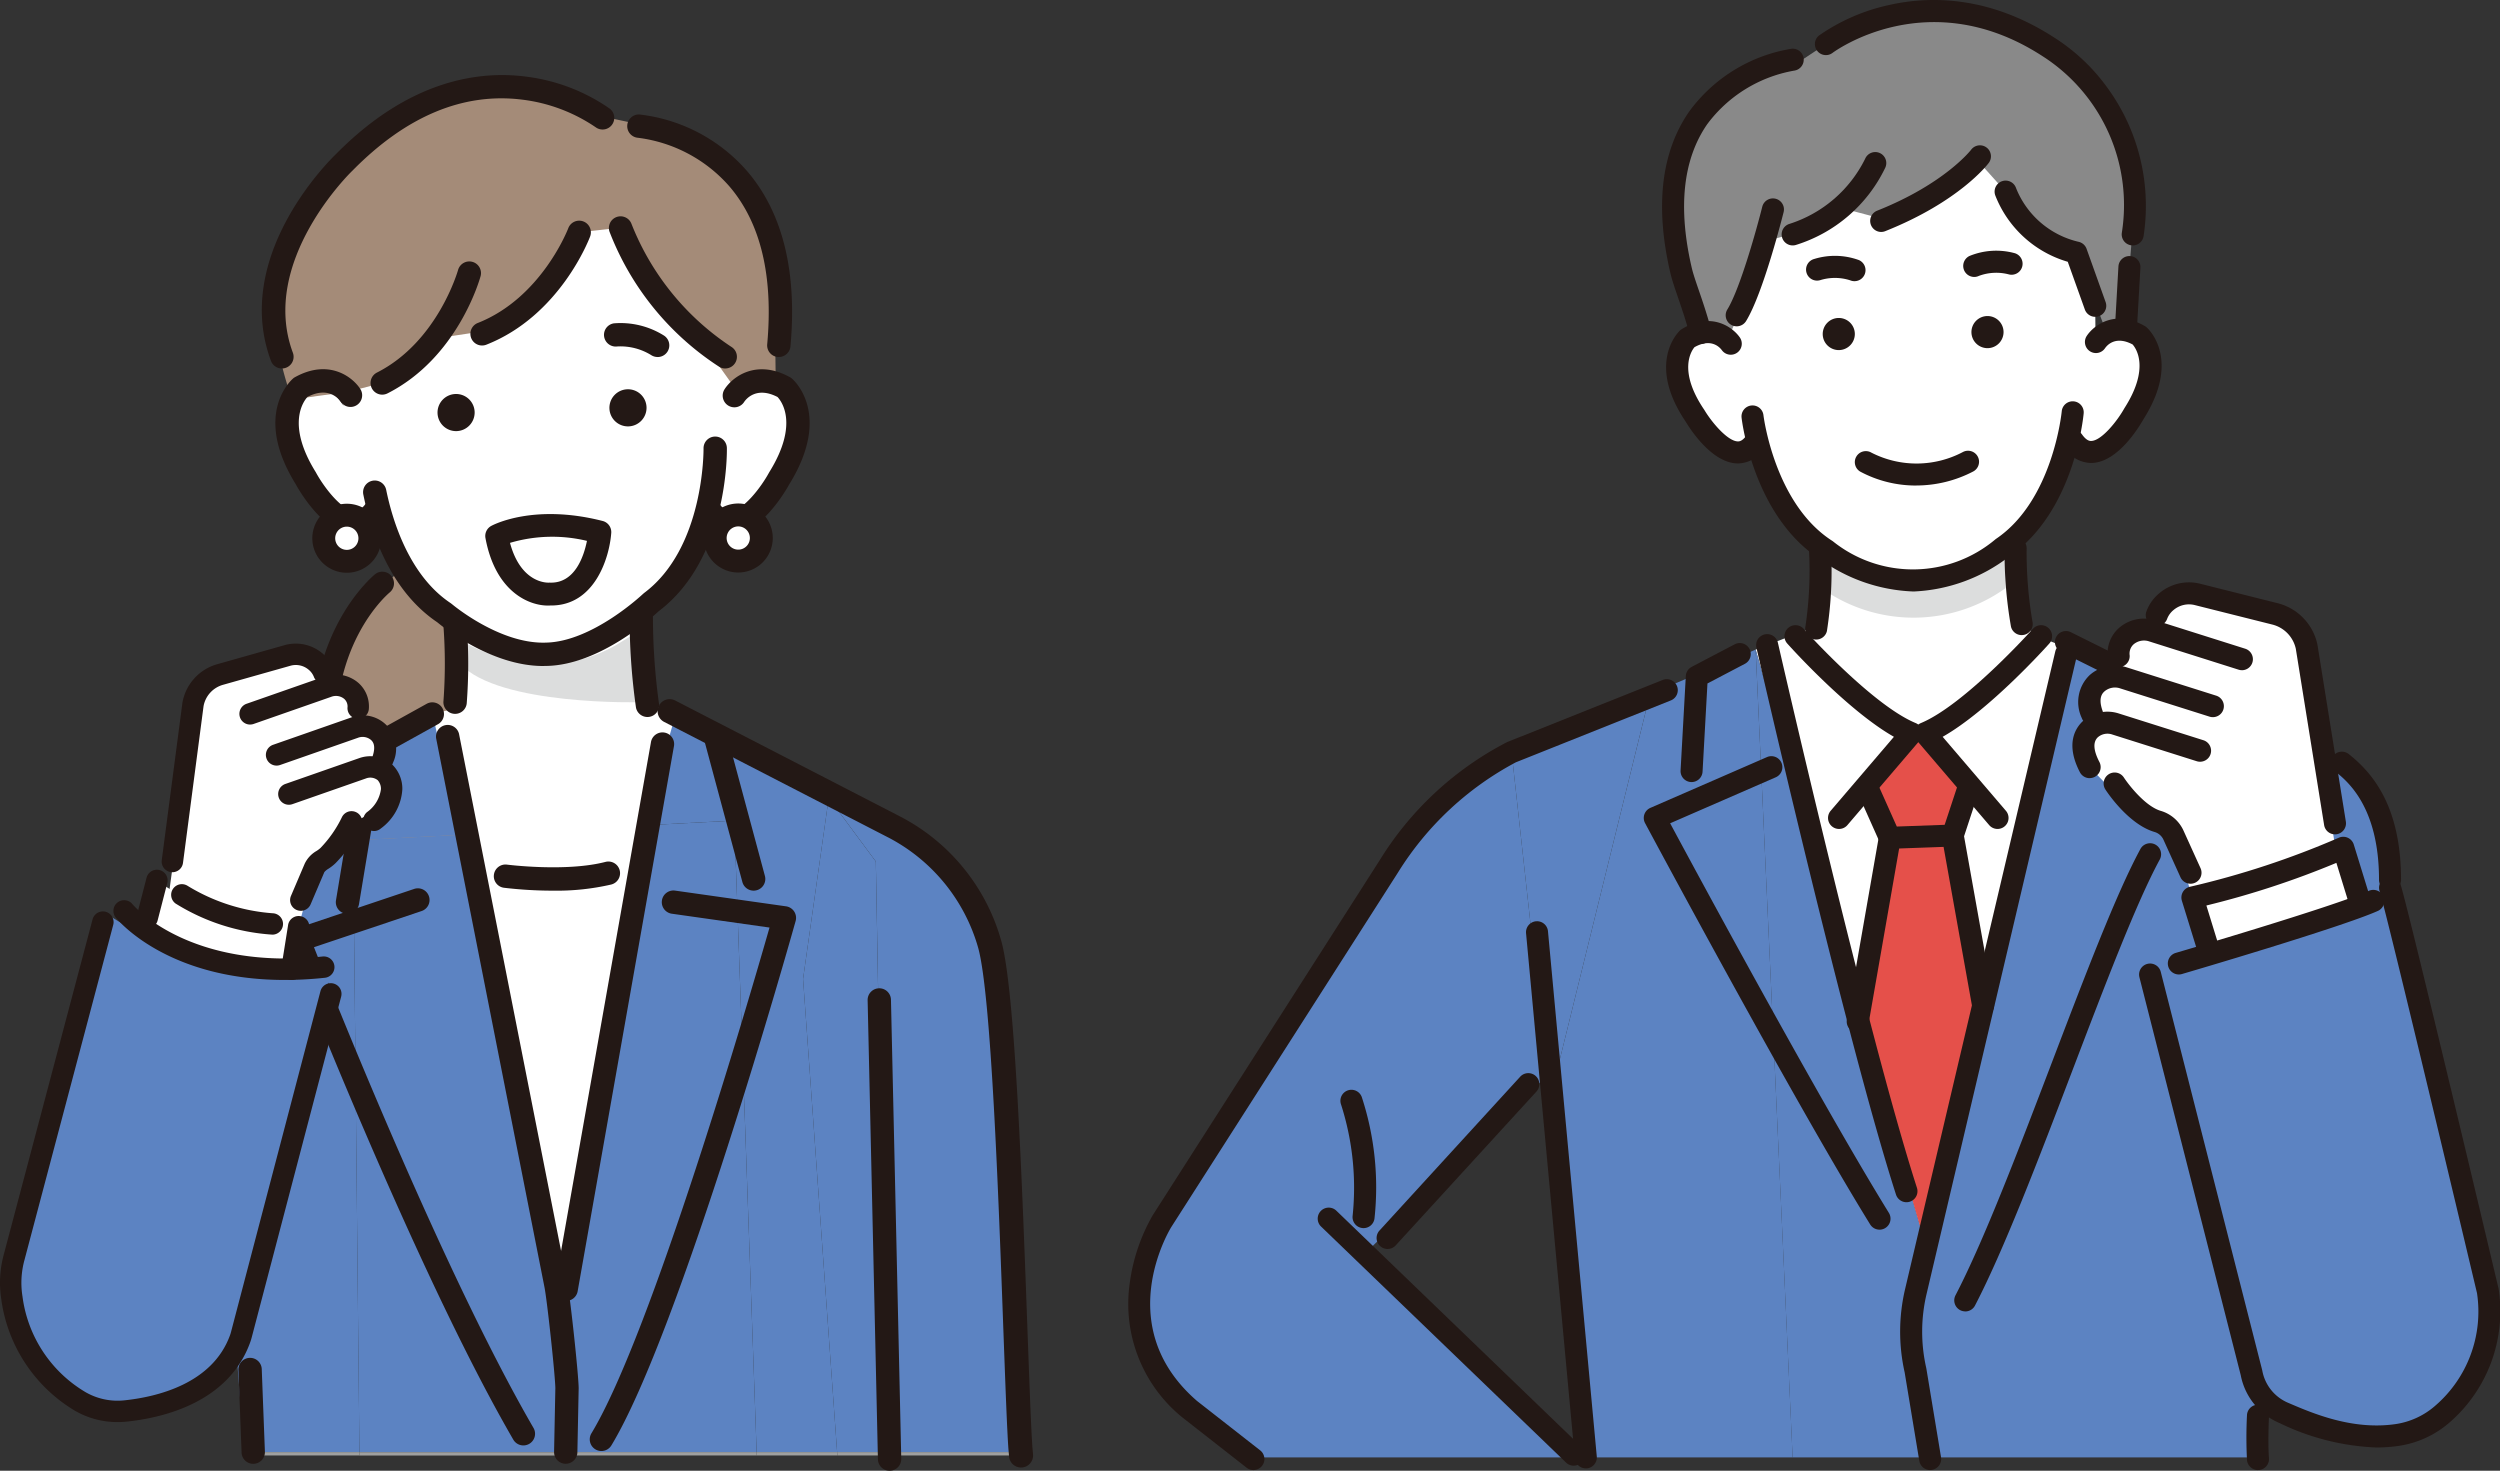 <svg id="グループ_662" data-name="グループ 662" xmlns="http://www.w3.org/2000/svg" xmlns:xlink="http://www.w3.org/1999/xlink" width="251.436" height="147.917" viewBox="0 0 251.436 147.917">
  <rect x="0" y="0" width="251.436" height="147.917" fill="#333333" stroke="none"/>
  <defs>
    <clipPath id="clip-path">
      <rect id="長方形_372" data-name="長方形 372" width="251.436" height="147.916" fill="none"/>
    </clipPath>
  </defs>
  <g id="グループ_661" data-name="グループ 661" clip-path="url(#clip-path)">
    <path id="パス_14357" data-name="パス 14357" d="M141.783,224.885a23.551,23.551,0,0,0-9.367,25.98c4.5,17.426,19.317-4.688,19.317-4.688L149.05,227.63Z" transform="translate(-99.094 -169.442)" fill="#a48b78"/>
    <path id="パス_14358" data-name="パス 14358" d="M199.183,380.68l6.491-43.967-18.441.957,10.038,49.2Z" transform="translate(-141.073 -253.7)" fill="#fff"/>
    <path id="パス_14359" data-name="パス 14359" d="M103.089,306.236v-.66l10.633-.551-2.374-11.638-19.7,10.17-1.978,31.97L92.128,367.1h11.585Z" transform="translate(-67.563 -221.056)" fill="#5c83c2"/>
    <path id="パス_14360" data-name="パス 14360" d="M144.1,341.8l.623,60.868H164.8l-.24-12.2.21-.68-10.038-49.2-10.633.552Z" transform="translate(-108.575 -256.623)" fill="#5c83c2"/>
    <path id="パス_14361" data-name="パス 14361" d="M273.531,367.1h8.094L278.2,319.511l2.54-17.91.362.143-.753-1.016-16.738-7.341-1.577,10.681,9.25-.48Z" transform="translate(-197.432 -221.056)" fill="#5c83c2"/>
    <path id="パス_14362" data-name="パス 14362" d="M227.947,385.4l.139.68.24,12.2h19.522L245.6,334.767l-9.25.48-6.491,43.967Z" transform="translate(-171.75 -252.234)" fill="#5c83c2"/>
    <path id="パス_14363" data-name="パス 14363" d="M227.444,540.835l-.139-.68-.21.68.24,12.2h.349Z" transform="translate(-171.107 -406.986)" fill="#9fa0a0"/>
    <path id="パス_14364" data-name="パス 14364" d="M344.858,392.646h13.518c-.48-7.8-1.588-38.594-1.6-43.4a11.1,11.1,0,0,0-.054-1.265c-1.657-14.028-11.164-18.257-11.164-18.257l-6.177-2.436,4.415,5.959s.747,42.375,1.066,59.4" transform="translate(-255.707 -246.597)" fill="#5c83c2"/>
    <path id="パス_14365" data-name="パス 14365" d="M327.607,344.616l3.425,47.593h4.958c-.32-17.026-1.066-59.4-1.066-59.4l-4.415-5.959-.363-.143Z" transform="translate(-246.839 -246.16)" fill="#5c83c2"/>
    <path id="パス_14366" data-name="パス 14366" d="M111.227,592.732l0-.335H99.639l.026.335Z" transform="translate(-75.074 -446.348)" fill="#9fa0a0"/>
    <path id="パス_14367" data-name="パス 14367" d="M166.706,592.4H146.627l0,.335h20.082Z" transform="translate(-110.478 -446.348)" fill="#9fa0a0"/>
    <path id="パス_14368" data-name="パス 14368" d="M316.786,592.732l-.024-.335h-8.094l.012.335Z" transform="translate(-232.57 -446.348)" fill="#9fa0a0"/>
    <path id="パス_14369" data-name="パス 14369" d="M249.019,592.732l-.012-.335H229.486l.007.335Z" transform="translate(-172.909 -446.348)" fill="#9fa0a0"/>
    <path id="パス_14370" data-name="パス 14370" d="M228.426,592.732l-.007-.335h-.349l.007.335Z" transform="translate(-171.842 -446.348)" fill="#9fa0a0"/>
    <path id="パス_14371" data-name="パス 14371" d="M361.617,592.732h13.533c-.007-.106-.014-.219-.021-.335H361.611c0,.113,0,.225.006.335" transform="translate(-272.46 -446.348)" fill="#9fa0a0"/>
    <path id="パス_14372" data-name="パス 14372" d="M346.464,592.732c0-.11,0-.223-.006-.335H341.5l.024.335Z" transform="translate(-257.306 -446.348)" fill="#9fa0a0"/>
    <path id="パス_14373" data-name="パス 14373" d="M178.8,234.587l.075,8.708-2.415.567,5.7,25.349,14.3-.91,3.869-24.373L198.071,243l-.619-14.637Z" transform="translate(-132.957 -172.065)" fill="#fff"/>
    <path id="パス_14374" data-name="パス 14374" d="M123.879,73.939s-1.481,12.036.535,15.485c0,0-4.361-6.71-5.189,0,0,0,1.123,12.673,8.576,12.049,0,0,5.486,13.385,17.132,12.9,0,0,13.247-1.31,15.974-14.915,0,0,3.84,4.894,7.532-3.2,0,0,6.752-10.122-3.544-8.868l.674-12.462-14.15-9.774-19.019-.7Z" transform="translate(-89.831 -48.567)" fill="#fff"/>
    <path id="パス_14375" data-name="パス 14375" d="M142.431,50.6s-2.314,7.758-8.941,9.847l-6.483.979a5.558,5.558,0,0,1-4.384,4.325l-3.473.9-5.581.757s-3.785-9.72-.51-15.356c0,0,11.091-23.821,31.448-13.156l4.787,1.019a16.273,16.273,0,0,1,12.749,12.746l.16,13.395-3.975.408L146.586,50.139Z" transform="translate(-84.181 -27.236)" fill="#a48b78"/>
    <path id="パス_14376" data-name="パス 14376" d="M182.753,232.954l-.6,11.925-.344,5.64L192.9,287.15l11.847-41.265-2.957-3.147-.776-12.636Z" transform="translate(-136.984 -173.373)" fill="#fff"/>
    <path id="パス_14377" data-name="パス 14377" d="M138.176,324.095a1.19,1.19,0,0,1-.193-.016,1.174,1.174,0,0,1-.966-1.35l2.251-13.593a1.174,1.174,0,1,1,2.315.383l-2.251,13.593a1.174,1.174,0,0,1-1.156.982" transform="translate(-103.225 -232.183)" fill="#231815"/>
    <path id="パス_14378" data-name="パス 14378" d="M140.844,418.452a1.173,1.173,0,0,1-1.016-.585c-10.037-17.3-22.558-49.5-22.684-49.82a1.173,1.173,0,0,1,.721-1.537l11.961-4.018a1.174,1.174,0,1,1,.747,2.225l-10.791,3.625c2.323,5.887,13.2,33.047,22.077,48.346a1.174,1.174,0,0,1-1.014,1.763" transform="translate(-88.204 -273.078)" fill="#231815"/>
    <path id="パス_14379" data-name="パス 14379" d="M241.745,419.66a1.174,1.174,0,0,1-1-1.781c6.044-9.987,15.894-43.817,17.911-50.866l-9.794-1.388a1.174,1.174,0,1,1,.329-2.324l11.126,1.576a1.173,1.173,0,0,1,.965,1.479c-.472,1.683-11.639,41.353-18.53,52.738a1.173,1.173,0,0,1-1.005.566" transform="translate(-181.262 -273.724)" fill="#231815"/>
    <path id="パス_14380" data-name="パス 14380" d="M292.041,312.21a1.174,1.174,0,0,1-1.133-.869l-3.867-14.381a1.174,1.174,0,0,1,2.267-.61l3.867,14.381a1.175,1.175,0,0,1-1.134,1.479" transform="translate(-216.244 -222.633)" fill="#231815"/>
    <path id="パス_14381" data-name="パス 14381" d="M207.3,354.406a41.872,41.872,0,0,1-4.947-.295,1.174,1.174,0,0,1,.3-2.328c.059.008,5.952.758,9.913-.264a1.174,1.174,0,1,1,.587,2.273,24.366,24.366,0,0,1-5.857.614" transform="translate(-151.693 -264.828)" fill="#231815"/>
    <path id="パス_14382" data-name="パス 14382" d="M356.149,451.621a1.174,1.174,0,0,1-1.173-1.147l-1.036-46.194a1.174,1.174,0,0,1,2.347-.053l1.036,46.194a1.174,1.174,0,0,1-1.147,1.2h-.027" transform="translate(-266.679 -303.704)" fill="#231815"/>
    <path id="パス_14383" data-name="パス 14383" d="M98.758,564.709a1.174,1.174,0,0,1-1.172-1.129l-.315-8.271a1.174,1.174,0,1,1,2.345-.09l.316,8.271a1.174,1.174,0,0,1-1.128,1.218h-.045" transform="translate(-73.289 -417.486)" fill="#231815"/>
    <path id="パス_14384" data-name="パス 14384" d="M188.094,258.14s8.22,5,16.063-.187l1.767-1.073v7.292s-14.351.4-18.219-3.867Z" transform="translate(-141.428 -193.549)" fill="#dcdddd"/>
    <path id="パス_14385" data-name="パス 14385" d="M258.636,257.555a1.174,1.174,0,0,1-1.151-.952,64.607,64.607,0,0,1-.64-9.307,1.174,1.174,0,0,1,2.348,0,63.671,63.671,0,0,0,.6,8.864,1.174,1.174,0,0,1-.931,1.374,1.187,1.187,0,0,1-.223.021" transform="translate(-193.523 -185.443)" fill="#231815"/>
    <path id="パス_14386" data-name="パス 14386" d="M166.231,201.161c-5.189,0-10.036-3.9-10.642-4.4-4.6-3.1-6.582-8.68-7.431-12.829a1.174,1.174,0,1,1,2.3-.471c.626,3.056,2.3,8.6,6.488,11.382l.112.085c.047.04,4.813,4.052,9.468,3.88,4.68-.092,9.712-4.855,9.762-4.9l.109-.093c6.079-4.542,5.976-14.436,5.975-14.535a1.174,1.174,0,0,1,1.152-1.195h.022a1.173,1.173,0,0,1,1.173,1.15c.009.453.136,11.134-6.861,16.418-.625.587-5.912,5.4-11.268,5.5-.119,0-.24.006-.359.006" transform="translate(-111.614 -134.178)" fill="#231815"/>
    <path id="パス_14387" data-name="パス 14387" d="M287.917,167.248a3.7,3.7,0,0,1-3.027-1.743,1.174,1.174,0,1,1,1.9-1.385c.6.818,1.047.789,1.194.779,1.244-.083,3-2.321,3.851-3.885l.034-.058c2.994-4.837,1.194-7.132.812-7.535-2.127-1.1-3.168.215-3.357.5a1.168,1.168,0,0,1-1.617.352,1.18,1.18,0,0,1-.354-1.627c.792-1.241,3.189-3.09,6.591-1.208l.1.057.089.076c.169.143,4.073,3.582-.252,10.6-.344.627-2.778,4.878-5.739,5.077-.071,0-.144.007-.221.007" transform="translate(-214.483 -113.494)" fill="#231815"/>
    <path id="パス_14388" data-name="パス 14388" d="M120.33,167.248c-.076,0-.15,0-.221-.007-2.962-.2-5.4-4.45-5.739-5.077-4.326-7.015-.421-10.454-.252-10.6l.089-.076.1-.057c3.4-1.883,5.8-.033,6.59,1.208a1.174,1.174,0,0,1-1.972,1.273c-.194-.285-1.233-1.6-3.353-.5-.378.407-2.169,2.725.809,7.537l.034.059c.85,1.562,2.606,3.8,3.85,3.884.147.01.6.039,1.193-.779a1.174,1.174,0,1,1,1.9,1.385,3.7,3.7,0,0,1-3.027,1.743" transform="translate(-84.644 -113.494)" fill="#231815"/>
    <path id="パス_14389" data-name="パス 14389" d="M251.8,135.184a1.168,1.168,0,0,1-.591-.16,5.886,5.886,0,0,0-3.462-.9,1.181,1.181,0,0,1-1.321-1,1.169,1.169,0,0,1,.98-1.324A8.2,8.2,0,0,1,252.4,133a1.174,1.174,0,0,1-.593,2.188" transform="translate(-185.667 -99.279)" fill="#231815"/>
    <path id="パス_14390" data-name="パス 14390" d="M250.529,162.538h0a1.867,1.867,0,1,1,1.815-1.917,1.872,1.872,0,0,1-1.815,1.917" transform="translate(-187.319 -119.654)" fill="#231815"/>
    <path id="パス_14391" data-name="パス 14391" d="M180.407,164.463h0a1.867,1.867,0,1,1,1.815-1.917,1.872,1.872,0,0,1-1.815,1.917" transform="translate(-134.485 -121.104)" fill="#231815"/>
    <path id="パス_14392" data-name="パス 14392" d="M182.06,260.406a1.15,1.15,0,0,1-.115-.006,1.173,1.173,0,0,1-1.054-1.282,51.386,51.386,0,0,0,0-7.527,1.174,1.174,0,0,1,2.34-.186,52.741,52.741,0,0,1,0,7.941,1.174,1.174,0,0,1-1.167,1.06" transform="translate(-136.29 -188.61)" fill="#231815"/>
    <path id="パス_14393" data-name="パス 14393" d="M204.255,218.913c-1.9,0-5.269-1.378-6.273-6.788a1.152,1.152,0,0,1,.576-1.219c.171-.094,4.251-2.278,11.211-.5a1.152,1.152,0,0,1,.864,1.2c-.186,2.545-1.689,7.3-6.042,7.3H204.5c-.078.005-.16.008-.245.008m-3.805-6.307c1.128,4.191,3.887,4,3.917,4a1.123,1.123,0,0,1,.129,0c2.5.066,3.389-2.686,3.694-4.2a14.956,14.956,0,0,0-7.74.2" transform="translate(-149.157 -158.009)" fill="#231815"/>
    <path id="パス_14394" data-name="パス 14394" d="M193.066,102.579a1.174,1.174,0,0,1-.43-2.266c6.41-2.527,9.073-9.456,9.1-9.526a1.174,1.174,0,1,1,2.2.824c-.122.324-3.065,7.98-10.436,10.885a1.168,1.168,0,0,1-.43.082" transform="translate(-144.583 -67.83)" fill="#231815"/>
    <path id="パス_14395" data-name="パス 14395" d="M152.342,119.973a1.174,1.174,0,0,1-.532-2.221c6.118-3.1,8.146-10.267,8.166-10.339a1.174,1.174,0,0,1,2.265.616c-.091.334-2.3,8.233-9.369,11.816a1.168,1.168,0,0,1-.53.127" transform="translate(-113.899 -80.281)" fill="#231815"/>
    <path id="パス_14396" data-name="パス 14396" d="M260.077,103.469a1.17,1.17,0,0,1-.625-.181,28.308,28.308,0,0,1-11.028-13.6,1.174,1.174,0,0,1,2.224-.751A26.393,26.393,0,0,0,260.7,101.3a1.174,1.174,0,0,1-.628,2.166" transform="translate(-187.131 -66.407)" fill="#231815"/>
    <path id="パス_14397" data-name="パス 14397" d="M108.82,60.143a1.174,1.174,0,0,1-1.1-.765c-3.928-10.55,5.933-20.217,6.54-20.8,7.427-7.536,14.5-8.4,19.132-7.789a18.752,18.752,0,0,1,8.422,3.234,1.174,1.174,0,0,1-1.433,1.859,16.717,16.717,0,0,0-7.4-2.78c-5.931-.738-11.67,1.662-17.058,7.135l-.028.027c-.094.089-9.394,9.1-5.972,18.292a1.174,1.174,0,0,1-1.1,1.584" transform="translate(-80.468 -23.081)" fill="#231815"/>
    <path id="パス_14398" data-name="パス 14398" d="M271.042,71.067c-.036,0-.072,0-.108,0a1.174,1.174,0,0,1-1.063-1.275c.624-6.854-.649-12.192-3.784-15.865a14.633,14.633,0,0,0-9.227-4.909,1.174,1.174,0,0,1,.157-2.342A16.889,16.889,0,0,1,267.874,52.4c3.561,4.172,5.02,10.094,4.336,17.6a1.174,1.174,0,0,1-1.167,1.067" transform="translate(-192.71 -35.162)" fill="#231815"/>
    <path id="パス_14399" data-name="パス 14399" d="M108.883,297.557a1.174,1.174,0,0,1-.57-2.2l15.777-8.749a1.174,1.174,0,0,1,1.138,2.053l-15.776,8.748a1.168,1.168,0,0,1-.568.147" transform="translate(-81.154 -215.837)" fill="#231815"/>
    <path id="パス_14400" data-name="パス 14400" d="M227.378,356.01a1.2,1.2,0,0,1-.206-.018,1.174,1.174,0,0,1-.952-1.36l9.684-54.811a1.174,1.174,0,1,1,2.312.408l-9.684,54.811a1.174,1.174,0,0,1-1.154.97" transform="translate(-170.435 -225.173)" fill="#231815"/>
    <path id="パス_14401" data-name="パス 14401" d="M128.891,253.573a1.174,1.174,0,0,1-1.165-1.042c-1.45-12.805,5.789-18.873,6.1-19.124a1.174,1.174,0,0,1,1.487,1.816c-.274.227-6.552,5.574-5.252,17.044a1.175,1.175,0,0,1-1.168,1.306" transform="translate(-96.092 -175.663)" fill="#231815"/>
    <path id="パス_14402" data-name="パス 14402" d="M59.11,359.275a26.545,26.545,0,0,0,14.26,4.642l-.47,6.3a1.593,1.593,0,0,1-1.506,1.382c-2.851.125-9.6-.108-13.416-4.626a1.969,1.969,0,0,1-.39-1.8Z" transform="translate(-43.335 -270.7)" fill="#fff"/>
    <path id="パス_14403" data-name="パス 14403" d="M11.442,372.544s13.992,9.358,22.892,5.236L23.589,418.627s-14.978,12.85-21.146-4.362l-1.319-5.529Z" transform="translate(-0.847 -280.698)" fill="#5c83c2"/>
    <path id="パス_14404" data-name="パス 14404" d="M68.264,292.249,71.358,269.4l10.126-2.411a3.034,3.034,0,0,1,2.8,3.1s3.235-.187,3.231,4.145c0,0,3.065-.411,1.9,3.926a2.927,2.927,0,0,1,.88,4.05l-3.081,1.536-4.149,4.71-1.525,5.613c-7.25,4.218-10.942.479-13.278-1.826" transform="translate(-51.434 -201.168)" fill="#fff"/>
    <path id="パス_14405" data-name="パス 14405" d="M79.88,365.673h-.037a20.917,20.917,0,0,1-9.705-3.127,1.076,1.076,0,0,1,1.175-1.8,19.035,19.035,0,0,0,8.6,2.779,1.076,1.076,0,0,1-.037,2.151" transform="translate(-52.478 -271.674)" fill="#231815"/>
    <path id="パス_14406" data-name="パス 14406" d="M67.027,285.555a1.049,1.049,0,0,1-.141-.009,1.076,1.076,0,0,1-.927-1.207l2.08-15.846a4.907,4.907,0,0,1,3.47-3.851l6.78-1.917a4.144,4.144,0,0,1,3.779.777,3.9,3.9,0,0,1,1.192,1.618,1.076,1.076,0,1,1-2.012.762,1.791,1.791,0,0,0-.554-.725,1.993,1.993,0,0,0-1.819-.361l-6.78,1.917a2.742,2.742,0,0,0-1.932,2.134l-2.069,15.772a1.076,1.076,0,0,1-1.065.936" transform="translate(-49.69 -197.832)" fill="#231815"/>
    <path id="パス_14407" data-name="パス 14407" d="M98.74,280.228a1.076,1.076,0,0,1-.355-2.092l7.8-2.727a3.461,3.461,0,0,1,3.436.618,3.159,3.159,0,0,1,1.064,2.6,1.076,1.076,0,0,1-2.15-.1,1.022,1.022,0,0,0-.338-.889,1.31,1.31,0,0,0-1.3-.2l-7.8,2.727a1.072,1.072,0,0,1-.355.061" transform="translate(-73.586 -207.355)" fill="#231815"/>
    <path id="パス_14408" data-name="パス 14408" d="M120.286,297.354a1.077,1.077,0,0,1-1.025-1.4c.361-1.13-.042-1.486-.194-1.62a1.311,1.311,0,0,0-1.3-.2l-7.8,2.727a1.076,1.076,0,1,1-.71-2.031l7.8-2.727a3.345,3.345,0,0,1,4.256,4.508,1.076,1.076,0,0,1-1.024.748" transform="translate(-81.774 -219.929)" fill="#231815"/>
    <path id="パス_14409" data-name="パス 14409" d="M123.162,316.024a1.076,1.076,0,0,1-.7-1.891,3.359,3.359,0,0,0,1.41-2.31,1.3,1.3,0,0,0-.324-.909,1.2,1.2,0,0,0-1.175-.178l-7.383,2.581a1.076,1.076,0,1,1-.71-2.031l7.383-2.581a3.332,3.332,0,0,1,3.309.6,3.4,3.4,0,0,1,1.052,2.535,5.26,5.26,0,0,1-2.157,3.927,1.072,1.072,0,0,1-.7.261" transform="translate(-85.56 -232.447)" fill="#231815"/>
    <path id="パス_14410" data-name="パス 14410" d="M119.423,340.867a1.077,1.077,0,0,1-.989-1.5l1.379-3.235A2.932,2.932,0,0,1,121,334.849a2.882,2.882,0,0,0,.4-.3,11.829,11.829,0,0,0,2.152-3.086,1.076,1.076,0,0,1,1.966.874,13.836,13.836,0,0,1-2.593,3.73,4.6,4.6,0,0,1-.718.566,1.537,1.537,0,0,0-.415.34l-1.382,3.243a1.076,1.076,0,0,1-.99.654" transform="translate(-89.17 -249.262)" fill="#231815"/>
    <path id="パス_14411" data-name="パス 14411" d="M63.494,375.241c-11.817,0-16.78-6-17.007-6.277a1.076,1.076,0,0,1,1.675-1.351c.078.095,5.675,6.7,19.134,5.268a1.076,1.076,0,1,1,.228,2.14,38.031,38.031,0,0,1-4.03.22" transform="translate(-34.847 -276.682)" fill="#231815"/>
    <path id="パス_14412" data-name="パス 14412" d="M56.78,360.8a1.077,1.077,0,0,1-1.043-1.345l.966-3.74a1.076,1.076,0,1,1,2.083.538l-.965,3.739a1.077,1.077,0,0,1-1.041.807" transform="translate(-41.97 -267.41)" fill="#231815"/>
    <path id="パス_14413" data-name="パス 14413" d="M11.821,423.215a8.533,8.533,0,0,1-4.279-1.138A15.47,15.47,0,0,1,.137,410.923a10.8,10.8,0,0,1,.23-4.508l8.938-33.744a1.076,1.076,0,1,1,2.08.551L2.447,406.966a8.657,8.657,0,0,0-.185,3.616,13.138,13.138,0,0,0,6.355,9.631,6.453,6.453,0,0,0,3.926.812c3.208-.34,8.852-1.649,10.61-6.6.032-.09.059-.184.083-.277l8.994-34.271a1.076,1.076,0,0,1,2.082.546l-8.994,34.27c-.043.165-.088.313-.137.451-2.153,6.065-8.7,7.629-12.412,8.022a9.019,9.019,0,0,1-.947.05" transform="translate(0 -280.19)" fill="#231815"/>
    <path id="パス_14414" data-name="パス 14414" d="M115.787,380.146a1.087,1.087,0,0,1-.17-.014,1.076,1.076,0,0,1-.893-1.232l.678-4.258a1.076,1.076,0,1,1,2.125.339l-.678,4.258a1.076,1.076,0,0,1-1.061.907" transform="translate(-86.429 -281.596)" fill="#231815"/>
    <path id="パス_14415" data-name="パス 14415" d="M304.887,362.513a1.212,1.212,0,0,1-1.206-1.107l-.065-.747c-.145-2.033-.3-6.315-.5-11.736-.491-13.554-1.233-34.036-2.548-38.7a18.062,18.062,0,0,0-9.02-11.069l-.065-.032-22.475-11.59a1.212,1.212,0,1,1,1.111-2.154l22.446,11.575A20.21,20.21,0,0,1,302.9,309.562c1.393,4.946,2.112,24.786,2.637,39.273.2,5.4.35,9.661.491,11.632l.064.729a1.212,1.212,0,0,1-1.1,1.312c-.036,0-.071,0-.106,0" transform="translate(-202.194 -214.917)" fill="#231815"/>
    <path id="パス_14416" data-name="パス 14416" d="M190.879,369.851h-.024a1.174,1.174,0,0,1-1.15-1.2l.129-6.416c-.035-1.444-.825-8.779-1.093-10.134l-10.9-55.221a1.174,1.174,0,0,1,2.3-.454l10.9,55.221c.289,1.466,1.108,9.069,1.137,10.565,0,.015,0,.031,0,.046l-.129,6.441a1.174,1.174,0,0,1-1.173,1.15" transform="translate(-133.979 -222.633)" fill="#231815"/>
    <path id="パス_14417" data-name="パス 14417" d="M136.716,212.493a2.319,2.319,0,1,1-2.319-2.319,2.319,2.319,0,0,1,2.319,2.319" transform="translate(-99.516 -158.358)" fill="#fff"/>
    <path id="パス_14418" data-name="パス 14418" d="M130.878,212.444a3.471,3.471,0,1,1,3.471-3.471,3.474,3.474,0,0,1-3.471,3.471m0-4.638a1.168,1.168,0,1,0,1.167,1.168,1.169,1.169,0,0,0-1.167-1.168" transform="translate(-95.996 -154.839)" fill="#231815"/>
    <path id="パス_14419" data-name="パス 14419" d="M296.4,212.389a2.319,2.319,0,1,1-2.319-2.319,2.319,2.319,0,0,1,2.319,2.319" transform="translate(-219.831 -158.28)" fill="#fff"/>
    <path id="パス_14420" data-name="パス 14420" d="M290.563,212.34a3.471,3.471,0,1,1,3.471-3.471,3.474,3.474,0,0,1-3.471,3.471m0-4.638a1.168,1.168,0,1,0,1.168,1.168,1.169,1.169,0,0,0-1.168-1.168" transform="translate(-216.313 -154.759)" fill="#231815"/>
    <path id="パス_14421" data-name="パス 14421" d="M747.5,258.663l-3.339-1.3-10.92,2.175L721.4,256.846l-5.19,2.01,17.044,59.759Z" transform="translate(-539.638 -193.524)" fill="#fff"/>
    <path id="パス_14422" data-name="パス 14422" d="M632.328,306.7l-1.15,1.124,4.074,36.978-.189,1.442h20.8L652.142,265,633.4,272.877l8.041-3.088Z" transform="translate(-475.568 -199.666)" fill="#5c83c2"/>
    <path id="パス_14423" data-name="パス 14423" d="M844.148,344.871h18.545l-.556-6.7,2.247-65.587-21.208-9.4-.061.255,1.033.4Z" transform="translate(-635.255 -198.296)" fill="#5c83c2"/>
    <path id="パス_14424" data-name="パス 14424" d="M748.532,345.65V264.616l-1.033-.4-14.243,59.953-17.044-59.759,3.717,81.242Z" transform="translate(-539.639 -199.075)" fill="#5c83c2"/>
    <path id="パス_14425" data-name="パス 14425" d="M506.5,370.05l-20.957-20.275L503.83,331.9l-3.581-32.506,5.8-2.438-6.806,2.614-7.189,5.988L464.087,346.73c-4.58,7.656.446,16.444.446,16.444l9.223,7.145h32.617Z" transform="translate(-348.22 -223.743)" fill="#5c83c2"/>
    <path id="パス_14426" data-name="パス 14426" d="M620.232,322.46l1.15-1.124,9.11-36.908-8.041,3.088-5.8,2.438Z" transform="translate(-464.623 -214.305)" fill="#5c83c2"/>
    <path id="パス_14427" data-name="パス 14427" d="M730.6,193.227l.38,10.37-4.246,12.984,18.293,11.787,7.765-18.939-2.2-4.585V190.97Z" transform="translate(-547.569 -143.889)" fill="#fff"/>
    <path id="パス_14428" data-name="パス 14428" d="M730.677,82.586a3.923,3.923,0,0,0-5.062-.885l-.128-13.646-8.37-4.449-9.6.124-1.313.017-9.6.124-8.252,4.664.234,14.262s-2.744-2.637-4.823.062c0,0-2.708,5.92,5.258,11.28,0,0,2.157-.543,2.675-1.483,0,0,3.99,14.465,15.71,13.678,11.736.484,15.522-13.841,15.522-13.841.541.927,2.544,1.175,2.544,1.175,8.538-5.513,5.2-11.081,5.2-11.081" transform="translate(-514.862 -47.925)" fill="#fff"/>
    <path id="パス_14429" data-name="パス 14429" d="M695.276,9.712s-17.735,2.31-9.708,24.115l1.125,3.022,2.007.407,4.591-10.134s5.632-1.368,7.414-2.993l4.379,1.155s7.755-4.043,9.024-5.816l2.584,2.877s3.387,5.745,7.1,6.126l2.939,7.755h2.467V29.406l.472-5.921S727.414,8.317,715,4.975c0,0-11.02-3.234-16.383,2.531Z" transform="translate(-514.978 -3.067)" fill="#898989"/>
    <path id="パス_14430" data-name="パス 14430" d="M916.15,301.308s6.353,3.727,8.168,7.858l.728,5,1.662,20.787-17.611-.416Z" transform="translate(-684.969 -227.024)" fill="#5c83c2"/>
    <path id="パス_14431" data-name="パス 14431" d="M742.422,221.361s11.873,6.245,18.646-.749l.032,4.761a15.919,15.919,0,0,1-17.792.493Z" transform="translate(-559.386 -166.223)" fill="#dcdddd"/>
    <path id="パス_14432" data-name="パス 14432" d="M727.631,182.835a17,17,0,0,1-9.292-3.245c-6.674-4.3-7.844-13.825-7.891-14.229a1.107,1.107,0,0,1,2.2-.254c.01.088,1.109,8.922,6.922,12.641.027.017.053.036.078.055a12.877,12.877,0,0,0,16.331-.212c.024-.02.05-.039.076-.056,5.715-3.868,6.585-12.727,6.593-12.816a1.107,1.107,0,0,1,2.206.2c-.036.405-.96,9.954-7.521,14.427a16.908,16.908,0,0,1-9.461,3.488l-.241,0" transform="translate(-535.29 -123.35)" fill="#231815"/>
    <path id="パス_14433" data-name="パス 14433" d="M801.992,104.959a1.109,1.109,0,0,1-.477-2.108,7.072,7.072,0,0,1,4.486-.3,1.107,1.107,0,1,1-.5,2.158,5.011,5.011,0,0,0-3.032.141,1.1,1.1,0,0,1-.48.111" transform="translate(-603.438 -77.105)" fill="#231815"/>
    <path id="パス_14434" data-name="パス 14434" d="M741.639,106.969a1.1,1.1,0,0,1-.43-.088,5.014,5.014,0,0,0-3.033-.009,1.107,1.107,0,1,1-.59-2.135,7.07,7.07,0,0,1,4.5.108,1.107,1.107,0,0,1-.441,2.123" transform="translate(-555.13 -78.689)" fill="#231815"/>
    <path id="パス_14435" data-name="パス 14435" d="M762.874,187.39a11.847,11.847,0,0,1-5.659-1.4,1.107,1.107,0,0,1,1.129-1.905,9.966,9.966,0,0,0,9.211-.072,1.107,1.107,0,1,1,1.007,1.973,12.4,12.4,0,0,1-5.687,1.4" transform="translate(-570.124 -138.558)" fill="#231815"/>
    <path id="パス_14436" data-name="パス 14436" d="M805.875,132.163h0a1.615,1.615,0,1,1,1.594-1.635,1.619,1.619,0,0,1-1.594,1.635" transform="translate(-605.963 -97.147)" fill="#231815"/>
    <path id="パス_14437" data-name="パス 14437" d="M745.207,132.947h0a1.615,1.615,0,1,1,1.594-1.635,1.619,1.619,0,0,1-1.594,1.635" transform="translate(-560.252 -97.737)" fill="#231815"/>
    <path id="パス_14438" data-name="パス 14438" d="M705.094,93.806a1.107,1.107,0,0,1-.942-1.688c1.291-2.1,2.974-8.173,3.514-10.336a1.107,1.107,0,1,1,2.149.536c-.083.331-2.044,8.144-3.777,10.961a1.107,1.107,0,0,1-.944.527" transform="translate(-530.428 -60.987)" fill="#231815"/>
    <path id="パス_14439" data-name="パス 14439" d="M844.128,144.508a3.272,3.272,0,0,1-2.712-1.585,1.107,1.107,0,0,1,1.807-1.281c.478.675.829.656.942.65,1.03-.053,2.58-1.979,3.3-3.264l.032-.054c2.561-4.007,1.156-5.994.81-6.387-1.694-.9-2.545.05-2.77.37a1.1,1.1,0,0,1-1.53.309,1.114,1.114,0,0,1-.311-1.54c.717-1.088,2.86-2.7,5.837-.991a1.125,1.125,0,0,1,.179.127c.146.128,3.536,3.2-.333,9.278-.435.77-2.529,4.228-5.1,4.363-.05,0-.1,0-.156,0" transform="translate(-633.821 -97.943)" fill="#231815"/>
    <path id="パス_14440" data-name="パス 14440" d="M737.53,229.45a1.109,1.109,0,0,1-1.08-1.357,37.883,37.883,0,0,0,.345-7.767,1.107,1.107,0,0,1,2.212-.119,39.269,39.269,0,0,1-.4,8.385,1.108,1.108,0,0,1-1.078.858" transform="translate(-554.865 -165.127)" fill="#231815"/>
    <path id="パス_14441" data-name="パス 14441" d="M819.484,229.006a1.108,1.108,0,0,1-1.078-.858,42.865,42.865,0,0,1-.641-7.89,1.108,1.108,0,0,1,1.107-1.1h.01a1.108,1.108,0,0,1,1.1,1.117,41.521,41.521,0,0,0,.584,7.372,1.109,1.109,0,0,1-1.08,1.357" transform="translate(-616.154 -165.129)" fill="#231815"/>
    <path id="パス_14442" data-name="パス 14442" d="M686.912,145.3h-.079c-2.557-.069-4.724-3.44-5.176-4.193-4-5.925-.708-9.059-.566-9.19a1.077,1.077,0,0,1,.176-.132c2.914-1.767,5.084-.227,5.824.835a1.107,1.107,0,0,1-1.809,1.278c-.232-.311-1.1-1.221-2.746-.289-.309.369-1.68,2.367.973,6.282.012.018.024.036.035.054.748,1.25,2.332,3.114,3.351,3.141.113,0,.458.011.91-.663a1.107,1.107,0,1,1,1.838,1.235,3.235,3.235,0,0,1-2.73,1.643" transform="translate(-512.115 -98.69)" fill="#231815"/>
    <path id="パス_14443" data-name="パス 14443" d="M764.03,68a1.108,1.108,0,0,1-.41-2.136c6.8-2.705,9.432-6.1,9.458-6.134a1.107,1.107,0,0,1,1.771,1.329c-.118.158-2.976,3.9-10.41,6.862a1.108,1.108,0,0,1-.409.079" transform="translate(-574.832 -44.672)" fill="#231815"/>
    <path id="パス_14444" data-name="パス 14444" d="M727.932,71.43a1.107,1.107,0,0,1-.311-2.17,12.835,12.835,0,0,0,7.6-6.548,1.107,1.107,0,0,1,2.036.873,14.858,14.858,0,0,1-9.007,7.8,1.109,1.109,0,0,1-.313.045" transform="translate(-547.634 -46.747)" fill="#231815"/>
    <path id="パス_14445" data-name="パス 14445" d="M823.809,87.4a1.108,1.108,0,0,1-1.043-.735l-1.718-4.8a11.192,11.192,0,0,1-7.3-6.7,1.107,1.107,0,0,1,2.1-.712,8.946,8.946,0,0,0,6.3,5.405,1.11,1.11,0,0,1,.793.706l1.915,5.355a1.108,1.108,0,0,1-1.043,1.48" transform="translate(-613.084 -55.536)" fill="#231815"/>
    <path id="パス_14446" data-name="パス 14446" d="M956.818,320.633a1.107,1.107,0,0,1-1.107-1.107c0-7.378-3.215-9.947-4.425-10.914a1.107,1.107,0,0,1,1.383-1.73c2.257,1.8,5.257,5.076,5.257,12.644a1.107,1.107,0,0,1-1.107,1.107" transform="translate(-716.443 -231.041)" fill="#231815"/>
    <path id="パス_14447" data-name="パス 14447" d="M917.55,579.616a1.108,1.108,0,0,1-1.1-1.021,44.432,44.432,0,0,1,0-4.5,1.107,1.107,0,0,1,2.212.109c0,.026-.127,2.626,0,4.217a1.107,1.107,0,0,1-1.017,1.19c-.03,0-.059,0-.088,0" transform="translate(-690.461 -431.765)" fill="#231815"/>
    <path id="パス_14448" data-name="パス 14448" d="M875.281,267.555l-3.521-22.961-11.6-2.407a3.439,3.439,0,0,0-3.094,3.588s-3.688-.111-3.548,4.776c0,0-3.5-.369-2.037,4.488a3.289,3.289,0,0,0-.875,4.6l2.93,3.01,5.494,3.813,1.911,6.285s10.866,1.981,14.341-5.189" transform="translate(-640.439 -182.479)" fill="#fff"/>
    <path id="パス_14449" data-name="パス 14449" d="M908.824,344.509c-6.706,5.51-16.3,5.78-16.3,5.78l2.033,6.989a1.726,1.726,0,0,0,1.633,1.513c3.019.052,10.148-.42,14.058-5.634a2.343,2.343,0,0,0,.36-2.046Z" transform="translate(-672.48 -259.574)" fill="#fff"/>
    <path id="パス_14450" data-name="パス 14450" d="M901.993,367.515c.7.53,9.86,39.261,9.86,39.261a13.66,13.66,0,0,1-4.587,12.366,8.915,8.915,0,0,1-4.593,2.1c-4.679.667-8.874-1.168-11.382-2.245a5.474,5.474,0,0,1-3.209-4.023l-9.948-39.888Z" transform="translate(-661.64 -276.908)" fill="#5c83c2"/>
    <path id="パス_14451" data-name="パス 14451" d="M892.6,353.76a1.108,1.108,0,0,1-1.058-.782l-1.6-5.184a1.108,1.108,0,0,1,.821-1.407,86.654,86.654,0,0,0,14.95-4.925,1.108,1.108,0,0,1,1.518.681l1.645,5.34a1.107,1.107,0,0,1-2.117.652l-1.278-4.15a88.41,88.41,0,0,1-13.074,4.289l1.247,4.052a1.108,1.108,0,0,1-1.059,1.433" transform="translate(-670.501 -257.203)" fill="#231815"/>
    <path id="パス_14452" data-name="パス 14452" d="M896.486,415.067a24.409,24.409,0,0,1-9.687-2.437l-.094-.04a6.571,6.571,0,0,1-3.854-4.8l-10.189-40.016a1.107,1.107,0,1,1,2.146-.546l10.207,40.082.006.034a4.36,4.36,0,0,0,2.558,3.211l.094.04c2.387,1.025,6.383,2.74,10.7,2.126a7.779,7.779,0,0,0,4.021-1.837,12.5,12.5,0,0,0,4.221-11.339c-.418-1.762-8.991-37.876-9.8-40.44a1.107,1.107,0,0,1,2.112-.667c.85,2.691,9.492,39.111,9.859,40.66l.022.127a14.825,14.825,0,0,1-4.959,13.329,9.991,9.991,0,0,1-5.163,2.359,15.526,15.526,0,0,1-2.2.154" transform="translate(-657.491 -269.486)" fill="#231815"/>
    <path id="パス_14453" data-name="パス 14453" d="M894.39,262.924a1.108,1.108,0,0,1-1.092-.932l-2.848-17.733a3.22,3.22,0,0,0-2.351-2.433l-7.777-1.953a2.408,2.408,0,0,0-2.171.49,2.129,2.129,0,0,0-.64.88,1.107,1.107,0,1,1-2.09-.733,4.3,4.3,0,0,1,1.275-1.817,4.626,4.626,0,0,1,4.165-.967l7.777,1.953a5.447,5.447,0,0,1,3.984,4.154l.009.049,2.852,17.76a1.109,1.109,0,0,1-1.095,1.283" transform="translate(-659.55 -179.009)" fill="#231815"/>
    <path id="パス_14454" data-name="パス 14454" d="M873.294,257.542a1.112,1.112,0,0,1-.334-.052l-8.965-2.835a1.627,1.627,0,0,0-1.6.292,1.257,1.257,0,0,0-.39,1.1,1.107,1.107,0,1,1-2.209.16,3.448,3.448,0,0,1,1.1-2.882,3.842,3.842,0,0,1,3.769-.777l8.965,2.835a1.108,1.108,0,0,1-.334,2.163" transform="translate(-647.816 -190.138)" fill="#231815"/>
    <path id="パス_14455" data-name="パス 14455" d="M849.313,277.531a1.107,1.107,0,0,1-1.044-.738,3.756,3.756,0,0,1,.783-4.307,3.843,3.843,0,0,1,3.77-.778l8.965,2.835a1.107,1.107,0,0,1-.668,2.112l-8.965-2.835a1.627,1.627,0,0,0-1.6.292c-.182.168-.667.616-.2,1.941a1.108,1.108,0,0,1-1.044,1.477" transform="translate(-638.895 -204.578)" fill="#231815"/>
    <path id="パス_14456" data-name="パス 14456" d="M847.166,297.04a1.107,1.107,0,0,1-.984-.6c-1.484-2.859-.441-4.454.313-5.15a3.7,3.7,0,0,1,3.625-.749l8.484,2.683a1.107,1.107,0,0,1-.668,2.112l-8.484-2.683a1.481,1.481,0,0,0-1.454.264c-.516.476-.465,1.318.149,2.5a1.108,1.108,0,0,1-.982,1.618" transform="translate(-636.999 -218.776)" fill="#231815"/>
    <path id="パス_14457" data-name="パス 14457" d="M866.906,326.327a1.108,1.108,0,0,1-1.009-.65l-1.719-3.792a1.422,1.422,0,0,0-.9-.765c-2.587-.768-4.7-3.91-4.93-4.265a1.107,1.107,0,0,1,1.854-1.211c.511.779,2.172,2.9,3.707,3.354a3.634,3.634,0,0,1,2.285,1.973l1.72,3.792a1.108,1.108,0,0,1-1.008,1.565" transform="translate(-646.596 -237.447)" fill="#231815"/>
    <path id="パス_14458" data-name="パス 14458" d="M472.887,356.613a1.1,1.1,0,0,1-.682-.235l-6.42-5.024a14.7,14.7,0,0,1-5.337-13.527,18.66,18.66,0,0,1,2.311-6.838L485.577,295.3A32.661,32.661,0,0,1,498.4,283.4l.042-.018,15.61-6.232a1.107,1.107,0,1,1,.821,2.057l-15.584,6.222a31.126,31.126,0,0,0-11.846,11.063l-22.812,35.677c-.242.393-6.03,10.027,2.581,17.491l6.357,4.973a1.107,1.107,0,0,1-.683,1.979" transform="translate(-346.827 -208.763)" fill="#231815"/>
    <path id="パス_14459" data-name="パス 14459" d="M562.687,455.468a1.107,1.107,0,0,1-.817-1.855l14.151-15.471a1.107,1.107,0,0,1,1.634,1.495L563.5,455.108a1.1,1.1,0,0,1-.817.36" transform="translate(-423.129 -329.852)" fill="#231815"/>
    <path id="パス_14460" data-name="パス 14460" d="M563.31,518.6a1.1,1.1,0,0,1-.768-.31L537.9,494.551a1.107,1.107,0,0,1,1.537-1.595l24.64,23.743a1.107,1.107,0,0,1-.769,1.9" transform="translate(-405.033 -371.19)" fill="#231815"/>
    <path id="パス_14461" data-name="パス 14461" d="M549.146,458.489a1.083,1.083,0,0,1-.135-.008,1.107,1.107,0,0,1-.966-1.233,27.378,27.378,0,0,0-1.163-11.187,1.107,1.107,0,0,1,2.083-.753,29.163,29.163,0,0,1,1.279,12.207,1.107,1.107,0,0,1-1.1.974" transform="translate(-412.005 -334.972)" fill="#231815"/>
    <path id="パス_14462" data-name="パス 14462" d="M772.339,24.683a1.109,1.109,0,0,1-1.1-1.251A17.776,17.776,0,0,0,763.5,5.8l-.048-.03c-11.592-7.667-21.2-.527-21.3-.454a1.107,1.107,0,1,1-1.343-1.761A19.616,19.616,0,0,1,747.883.493c3.945-.887,10.054-1.012,16.768,3.419a19.351,19.351,0,0,1,5.069,4.815,20.184,20.184,0,0,1,3.716,14.992,1.108,1.108,0,0,1-1.1.964" transform="translate(-557.841 0)" fill="#231815"/>
    <path id="パス_14463" data-name="パス 14463" d="M681.911,49.561a1.108,1.108,0,0,1-1.069-.822c-.4-1.5-.831-2.756-1.21-3.862-.327-.953-.609-1.775-.774-2.489-1.556-6.707-.911-12.168,1.918-16.229a15.906,15.906,0,0,1,10.254-6.288,1.107,1.107,0,1,1,.278,2.2,13.885,13.885,0,0,0-8.731,5.379c-2.442,3.524-2.968,8.382-1.562,14.441.14.6.405,1.375.712,2.27.372,1.084.835,2.434,1.255,4.01a1.109,1.109,0,0,1-1.071,1.393" transform="translate(-510.87 -14.965)" fill="#231815"/>
    <path id="パス_14464" data-name="パス 14464" d="M863.845,112.964l-.064,0a1.107,1.107,0,0,1-1.042-1.169l.36-6.3a1.107,1.107,0,1,1,2.211.126l-.359,6.3a1.108,1.108,0,0,1-1.105,1.044" transform="translate(-650.039 -78.696)" fill="#231815"/>
    <path id="パス_14465" data-name="パス 14465" d="M885.47,371.531a1.107,1.107,0,0,1-.311-2.17c.158-.046,15.8-4.635,19.42-6.242a1.107,1.107,0,1,1,.9,2.024c-3.751,1.667-19.047,6.153-19.7,6.344a1.116,1.116,0,0,1-.312.045" transform="translate(-666.333 -273.524)" fill="#231815"/>
    <path id="パス_14466" data-name="パス 14466" d="M686.682,276.306l-.062,0a1.107,1.107,0,0,1-1.044-1.167l.527-9.5a1.107,1.107,0,0,1,.591-.919l4.321-2.267a1.107,1.107,0,1,1,1.029,1.961l-3.765,1.975-.492,8.872a1.107,1.107,0,0,1-1.1,1.046" transform="translate(-516.553 -197.651)" fill="#231815"/>
    <path id="パス_14467" data-name="パス 14467" d="M694.285,356.09a1.106,1.106,0,0,1-.943-.525c-7.694-12.452-22.489-40.082-22.638-40.359a1.106,1.106,0,0,1,.534-1.537l11.724-5.107a1.107,1.107,0,0,1,.885,2.031l-10.623,4.627c2.793,5.2,15.2,28.174,22,39.182a1.108,1.108,0,0,1-.941,1.69" transform="translate(-505.251 -232.418)" fill="#231815"/>
    <path id="パス_14468" data-name="パス 14468" d="M798.335,391.077a1.108,1.108,0,0,1-.981-1.619c2.87-5.516,6.353-14.652,9.721-23.486,3.322-8.713,6.459-16.943,8.877-21.4a1.107,1.107,0,0,1,1.947,1.056c-2.348,4.329-5.46,12.492-8.755,21.135-3.39,8.893-6.9,18.09-9.826,23.72a1.107,1.107,0,0,1-.983.6" transform="translate(-600.681 -259.184)" fill="#231815"/>
    <path id="パス_14469" data-name="パス 14469" d="M628.546,430.822a1.108,1.108,0,0,1-1.1-1L622.535,377a1.107,1.107,0,0,1,2.205-.2l4.909,52.822a1.107,1.107,0,0,1-1,1.2c-.035,0-.069,0-.1,0" transform="translate(-469.053 -283.14)" fill="#231815"/>
    <path id="パス_14470" data-name="パス 14470" d="M762.751,301.355l-4.537,5.307,2.857,4.841-3.225,17.2,6.78,23.413,5.832-24.551-3.056-16.51,2.018-4.677-4.334-5.07Z" transform="translate(-571.008 -227.024)" fill="#e5504a"/>
    <path id="パス_14471" data-name="パス 14471" d="M733.457,275.538a1.107,1.107,0,0,1-.841-1.827l6.361-7.44c-4.7-2.666-10.461-9.084-10.727-9.381a1.107,1.107,0,0,1,1.652-1.475c.068.076,6.861,7.647,11.263,9.474a1.107,1.107,0,0,1,.417,1.742L734.3,275.15a1.1,1.1,0,0,1-.842.388" transform="translate(-548.497 -192.167)" fill="#231815"/>
    <path id="パス_14472" data-name="パス 14472" d="M789.245,275.538a1.105,1.105,0,0,1-.842-.388l-7.283-8.519a1.107,1.107,0,0,1,.417-1.742c4.4-1.827,11.195-9.4,11.263-9.474a1.107,1.107,0,1,1,1.652,1.475c-.266.3-6.023,6.715-10.727,9.381l6.361,7.44a1.107,1.107,0,0,1-.841,1.827" transform="translate(-588.344 -192.167)" fill="#231815"/>
    <path id="パス_14473" data-name="パス 14473" d="M760.845,324.5a1.107,1.107,0,0,1-1.011-.656l-2.191-4.906a1.107,1.107,0,1,1,2.022-.9l1.887,4.224,4.814-.174,1.3-3.945a1.107,1.107,0,0,1,2.1.693l-1.54,4.677a1.107,1.107,0,0,1-1.012.76l-6.331.229h-.04" transform="translate(-570.782 -239.133)" fill="#231815"/>
    <path id="パス_14474" data-name="パス 14474" d="M754.463,357.972a1.126,1.126,0,0,1-.192-.017,1.108,1.108,0,0,1-.9-1.282L756.6,338.2a1.107,1.107,0,0,1,2.182.381l-3.225,18.478a1.108,1.108,0,0,1-1.09.917" transform="translate(-567.623 -254.127)" fill="#231815"/>
    <path id="パス_14475" data-name="パス 14475" d="M796.277,355.654a1.108,1.108,0,0,1-1.089-.913l-3.056-17.089a1.107,1.107,0,1,1,2.18-.39l3.056,17.089a1.109,1.109,0,0,1-1.091,1.3" transform="translate(-596.828 -253.427)" fill="#231815"/>
    <path id="パス_14476" data-name="パス 14476" d="M731.533,315.825a1.108,1.108,0,0,1-1.054-.768c-5.068-15.749-13.949-54.624-14.038-55.015a1.107,1.107,0,1,1,2.159-.492c.089.39,8.948,39.171,13.986,54.828a1.108,1.108,0,0,1-1.054,1.447" transform="translate(-539.79 -194.912)" fill="#231815"/>
    <path id="パス_14477" data-name="パス 14477" d="M778.173,345.5a1.108,1.108,0,0,1-1.091-.927l-1.472-8.894a18.691,18.691,0,0,1,.048-8.4l15.1-64.106a1.107,1.107,0,0,1,2.156.508l-15.1,64.108a16.463,16.463,0,0,0-.036,7.428c0,.022.009.043.013.065l1.477,8.926a1.109,1.109,0,0,1-1.094,1.288" transform="translate(-584.05 -197.65)" fill="#231815"/>
    <path id="パス_14478" data-name="パス 14478" d="M844.021,261.935a1.1,1.1,0,0,1-.492-.116l-4.6-2.287a1.107,1.107,0,1,1,.986-1.983l4.6,2.287a1.108,1.108,0,0,1-.494,2.1" transform="translate(-631.64 -193.966)" fill="#231815"/>
  </g>
</svg>
